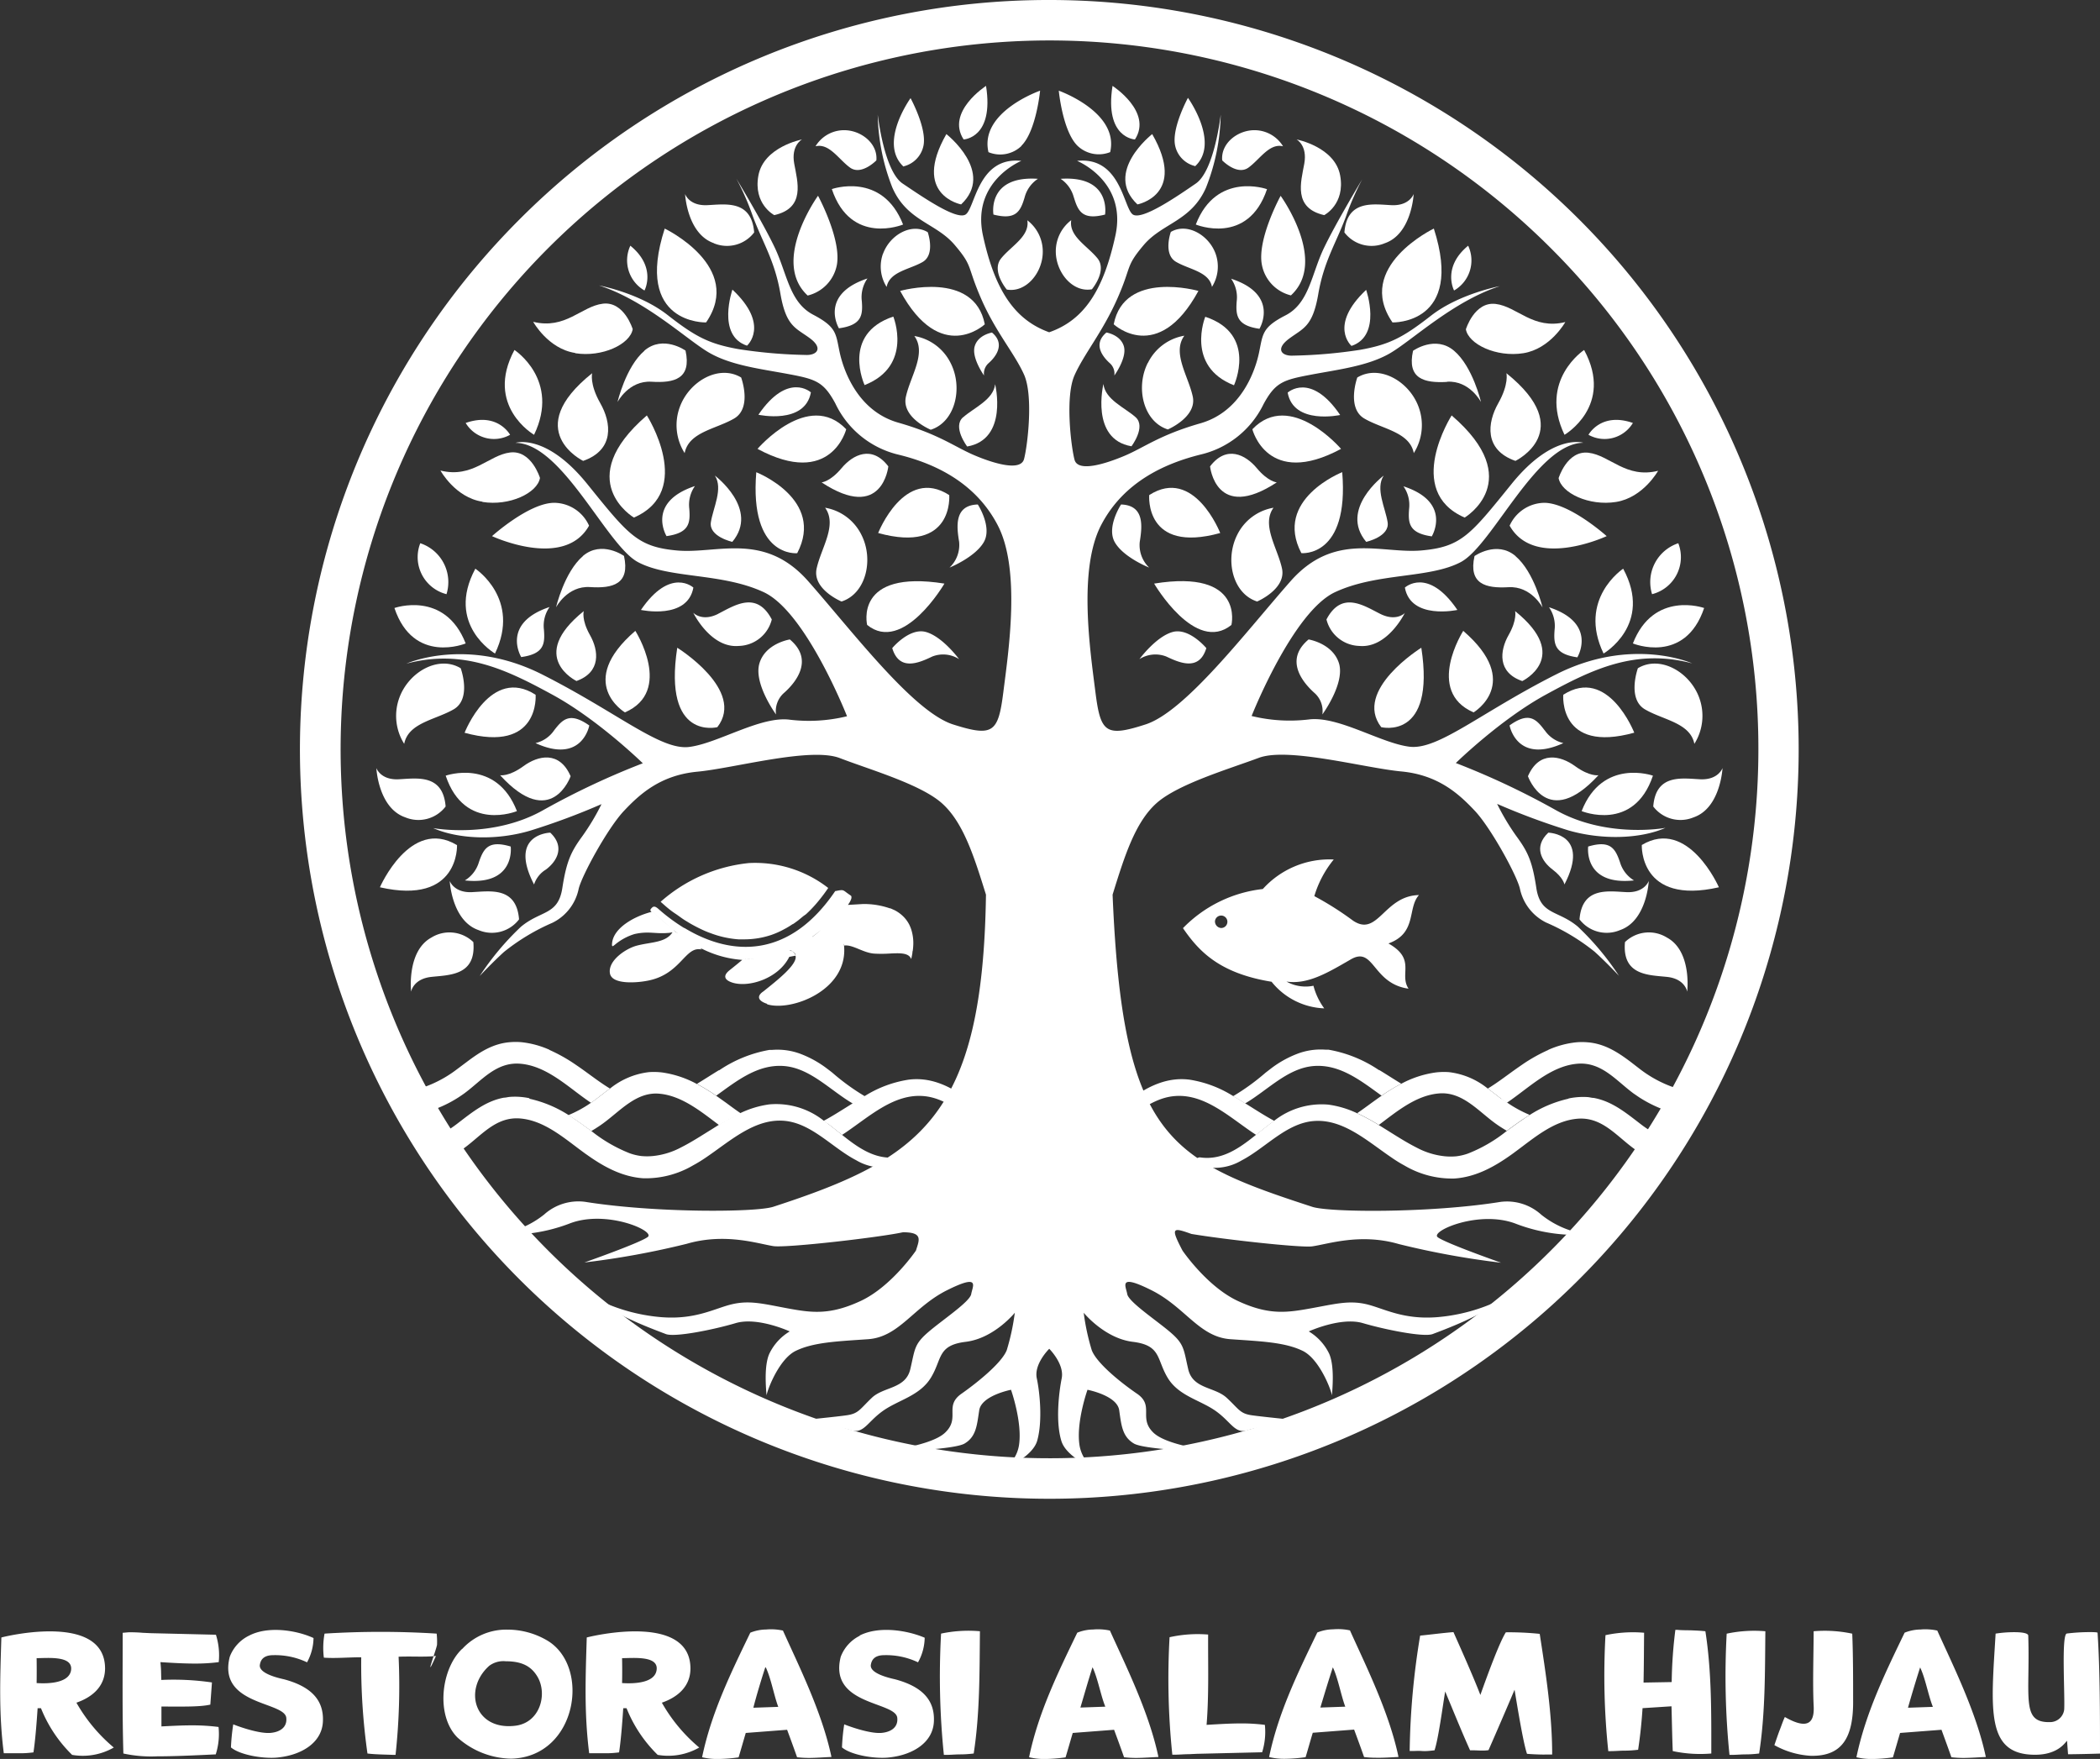 <?xml version="1.0" encoding="UTF-8"?> <svg xmlns="http://www.w3.org/2000/svg" viewBox="0 0 337.18 282.41"><rect x="0" y="0" width="337.18" height="282.41" fill="#333333" stroke="none"/><defs><style>.cls-1,.cls-2{fill:#fff;}.cls-2{fill-rule:evenodd;}</style></defs><g id="Layer_2" data-name="Layer 2"><g id="Layer_1-2" data-name="Layer 1"><path class="cls-1" d="M88.21,168.57a26.28,26.28,0,0,1,4.07,2.27l.73.5c1.62,1.13,3.22,2.4,4.93,3.44-.74.54-1.47,1.11-2.21,1.68-.27.21-.55.41-.84.61l-.67-.47c-.21-.14-.4-.29-.6-.43-3-2.19-6.19-5.06-10.08-5.38s-6.19,2.71-9,4.77c-.29.21-.59.41-.89.61a19.64,19.64,0,0,1-4.58,2.18c-.69-1.19-1.36-2.35-2-3.49a17.59,17.59,0,0,0,2.11-.74,19.27,19.27,0,0,0,4.23-2.47L75,170.46c2.06-1.55,4.17-2.92,6.91-3.13a10.58,10.58,0,0,1,1.78,0,14.79,14.79,0,0,1,4.53,1.22"></path><path class="cls-1" d="M136.89,177.16c-3.6-2.11-6.81-5.67-11-6s-7.55,2.35-10.89,4.76l-.42-.28a28.54,28.54,0,0,0-2.69-1.61c1.17-.71,2.34-1.47,3.52-2.19l.07,0a20.82,20.82,0,0,1,8.07-3.27l.44,0a10.49,10.49,0,0,1,4.68.69,16.85,16.85,0,0,1,4.18,2.36c.28.21.56.42.83.64a35.58,35.58,0,0,0,5.21,3.77c-.67.39-1.33.79-2,1.21"></path><path class="cls-1" d="M95.73,176.46c.74-.57,1.47-1.14,2.21-1.68a12.18,12.18,0,0,1,6.25-2.64,11.45,11.45,0,0,1,2.11.05,16.54,16.54,0,0,1,5.58,1.85,28.54,28.54,0,0,1,2.69,1.61l.42.28,1.59,1.13c.78.58,1.57,1.16,2.38,1.71a35.61,35.61,0,0,0-3.48,1.89c-2.86-2.14-6-4.75-9.65-5.06s-6.19,2.72-9,4.77c-.29.21-.59.42-.89.61s-.67.43-1,.62c-.89-.65-1.77-1.3-2.67-1.9-.34-.22-.68-.45-1-.66a19.17,19.17,0,0,0,3.65-2c.29-.2.57-.4.84-.61"></path><path class="cls-1" d="M132.84,180.41c-.2-.15-.4-.3-.61-.44,1.4-.75,2.77-1.63,4.15-2.49l.51-.32c.66-.42,1.32-.82,2-1.21a18.55,18.55,0,0,1,7-2.6c3.51-.45,6.57,1,9.3,3,3.3,2.47,6.66,6.09,11.23,5.48a.65.65,0,0,1,.35,1.25,8.42,8.42,0,0,1-6.91-.77c-3.86-2-7.19-6-11.63-6.33-4.69-.37-8.6,3.24-12.41,5.83l-.62.41c-.78-.62-1.54-1.25-2.3-1.81"></path><path class="cls-1" d="M85,176.41A19.42,19.42,0,0,1,91.24,179c.36.21.7.44,1,.66.9.6,1.78,1.25,2.67,1.9a23.91,23.91,0,0,0,6.23,3.62,8.73,8.73,0,0,0,1.82.43,9.76,9.76,0,0,0,1.87,0,12.16,12.16,0,0,0,4.49-1.37c1.7-.85,3.33-1.92,5-2.95l1.13-.71a35.61,35.61,0,0,1,3.48-1.89,15.66,15.66,0,0,1,4.58-1.37,12.27,12.27,0,0,1,8.69,2.57c.21.14.41.29.61.44.76.56,1.52,1.19,2.3,1.81,2.61,2.09,5.41,4.14,8.93,3.66a.65.65,0,0,1,.35,1.25,8.42,8.42,0,0,1-6.91-.76c-3.86-2-7.19-6-11.63-6.34-4.69-.36-8.6,3.24-12.41,5.83a22.91,22.91,0,0,1-2.16,1.33,15,15,0,0,1-8,2.07c-3.41-.23-6.38-1.87-9.08-3.8-.21-.14-.4-.28-.6-.43-3-2.19-6.19-5.05-10.08-5.37s-6.19,2.71-9,4.76c-.29.22-.59.42-.89.61l-.43.28-2-3.33a20.06,20.06,0,0,0,2.2-1.47c2.34-1.79,4.57-3.65,7.51-4.19.31,0,.62-.1,1-.13a11.13,11.13,0,0,1,3.1.22"></path><path class="cls-1" d="M248.62,168.57a26.39,26.39,0,0,0-4.08,2.27l-.72.5c-1.63,1.13-3.23,2.4-4.94,3.44.75.54,1.47,1.11,2.21,1.68l.84.61.68-.47.59-.43c3-2.19,6.2-5.06,10.08-5.38s6.2,2.71,9,4.77l.89.61A20.38,20.38,0,0,0,270,179l2.13-3.61a17.74,17.74,0,0,1-4.55-1.25,19.34,19.34,0,0,1-4.24-2.47l-1.54-1.19c-2.06-1.55-4.18-2.92-6.91-3.13a10.57,10.57,0,0,0-1.78,0,14.72,14.72,0,0,0-4.53,1.22"></path><path class="cls-1" d="M199.93,177.16c3.6-2.11,6.81-5.67,11-6s7.56,2.35,10.9,4.76l.41-.28A27.49,27.49,0,0,1,225,174c-1.18-.71-2.34-1.47-3.53-2.19l-.07,0a20.82,20.82,0,0,0-8.07-3.27l-.44,0a10.51,10.51,0,0,0-4.68.69,16.85,16.85,0,0,0-4.18,2.36l-.83.64a35.58,35.58,0,0,1-5.21,3.77c.67.39,1.34.79,2,1.21"></path><path class="cls-1" d="M241.09,176.46c-.74-.57-1.46-1.14-2.21-1.68a12.11,12.11,0,0,0-6.25-2.64,11.32,11.32,0,0,0-2.1.05A16.47,16.47,0,0,0,225,174a27.49,27.49,0,0,0-2.7,1.61l-.41.28c-.54.37-1.06.75-1.59,1.13-.79.58-1.58,1.16-2.39,1.71a33.45,33.45,0,0,1,3.48,1.89c2.86-2.14,5.95-4.75,9.65-5.06s6.2,2.72,9,4.77c.29.21.59.42.89.61s.68.43,1,.62c.89-.65,1.77-1.3,2.67-1.9.34-.22.69-.45,1-.66a19.47,19.47,0,0,1-3.65-2l-.84-.61"></path><path class="cls-1" d="M204,180.41c.2-.15.4-.3.61-.44-1.4-.75-2.77-1.63-4.14-2.49l-.52-.32c-.65-.42-1.32-.82-2-1.21a18.55,18.55,0,0,0-6.95-2.6c-3.5-.45-6.57,1-9.3,3-3.3,2.47-6.66,6.09-11.22,5.48a.65.65,0,0,0-.35,1.25,8.4,8.4,0,0,0,6.9-.77c3.86-2,7.19-6,11.63-6.33,4.7-.37,8.6,3.24,12.41,5.83l.62.41c.78-.62,1.54-1.25,2.3-1.81"></path><path class="cls-1" d="M251.82,176.41a19.42,19.42,0,0,0-6.24,2.63c-.35.21-.7.44-1,.66-.9.6-1.78,1.25-2.67,1.9a23.75,23.75,0,0,1-6.23,3.62,8.73,8.73,0,0,1-1.82.43,9.76,9.76,0,0,1-1.87,0,12.22,12.22,0,0,1-4.49-1.37c-1.69-.85-3.33-1.91-5-2.95l-1.14-.71a33.45,33.45,0,0,0-3.48-1.89,15.66,15.66,0,0,0-4.58-1.37,12.3,12.3,0,0,0-8.69,2.57c-.21.14-.41.29-.61.44-.76.56-1.52,1.19-2.3,1.81-2.61,2.09-5.41,4.14-8.92,3.66a.65.65,0,0,0-.35,1.25,8.4,8.4,0,0,0,6.9-.76c3.86-2,7.19-6,11.63-6.34,4.7-.36,8.6,3.24,12.42,5.83a21.58,21.58,0,0,0,2.15,1.33,15,15,0,0,0,8,2.07c3.41-.23,6.38-1.87,9.09-3.8.2-.14.4-.28.59-.43,3-2.19,6.2-5.05,10.08-5.37s6.2,2.71,9,4.76c.3.22.59.42.89.61a18.07,18.07,0,0,0,2.51,1.38l2-3.4a19.33,19.33,0,0,1-4.28-2.5c-2.33-1.79-4.57-3.65-7.51-4.19-.31,0-.62-.1-.94-.13a11.17,11.17,0,0,0-3.11.22"></path><path class="cls-1" d="M249,39.84a113.82,113.82,0,1,0,33.33,80.47A113.45,113.45,0,0,0,249,39.84M168.47,0A120.32,120.32,0,1,1,83.4,35.24,119.95,119.95,0,0,1,168.47,0Z"></path><path class="cls-1" d="M160.47,234.11c-.59.26-1,.39-1,.39a5,5,0,0,0,1-.39"></path><path class="cls-1" d="M123.09,222.15s0,0,0-.19a.43.43,0,0,0,0,.19"></path><path class="cls-1" d="M176.48,234.11a4.78,4.78,0,0,0,1,.39s-.39-.13-1-.39"></path><path class="cls-1" d="M213.86,222.15a.43.43,0,0,0,0-.19c0,.17,0,.24,0,.19"></path><path class="cls-1" d="M178.65,143.61c1.9-6.13,3.62-11.62,7.07-14.68s11.68-5.49,16.39-7.25,16.94,1.62,22.87,2.18,9.24,3.58,11.82,6.32,6.75,10.36,7.24,12.5a7.87,7.87,0,0,0,4.21,5.44,33.57,33.57,0,0,1,7.79,4.69c1.95,1.77,3.9,3.86,3.9,3.86a44.27,44.27,0,0,0-6.61-7.9c-3.22-2.69-6-1.81-6.66-6.23s-1.45-5.9-3.22-8.32a37.25,37.25,0,0,1-3.07-5.15,110.27,110.27,0,0,0,11.36,4.23c5.35,1.57,11.55,1.43,15.67-.38,0,0-9.42,1.77-17.66-2.88a124.75,124.75,0,0,0-16-7.53s7.15-7,14.49-11,14.31-7.43,23.46-5c0,0-9.69-4.37-21.83,1.76s-18.93,12.18-23.55,11.62-11.5-5-16.21-4.37a25.8,25.8,0,0,1-9.15-.56s6.61-16.73,13.41-19.89,15.12-2.14,20.19-4.83,12.14-19.05,19.66-19.15c0,0-4.89-1.58-11.51,6.6s-8.06,10.13-14.49,10.69-13.94-3.07-21,4.93-16.84,20.91-23.28,23-7.24,1.3-8.06-5.21-2.8-19.61.91-26.77,10.6-10,15.94-11.34a15.05,15.05,0,0,0,10.14-8.09c1.91-3.53,3.17-3.9,7.61-4.74s9.15-1.39,12.68-3.43,10.15-8.37,17.66-10.79c0,0-6.52,1.21-11.05,4.74s-6.7,4.65-11.41,5.49a79.39,79.39,0,0,1-10.78.93c-1.72.09-2.89-1-.63-2.7s3.8-1.86,4.71-7.16,2.81-8.08,4.44-12.45a42.69,42.69,0,0,1,2.62-6s-4.16,6.88-6.16,11.06-2.35,8.83-6.15,10.78-3.63,3-4.26,6-2.9,9.48-9.42,11.34-9.06,3.9-12.14,5.2-7.51,2.7-8.06.65-1.54-10.13,0-13.57S177,53.36,179.38,48s1.26-5.11,4.25-8.65,7.61-3.81,10-9.2A33.56,33.56,0,0,0,196,18.41s-1,9-4,11.06-8.52,5.86-10.06,5-1.9-9.39-9-8.64c0,0,8.06,3.25,6.15,12s-5,13.56-10.63,15.52c-5.57-2-8.73-6.79-10.63-15.52s6.16-12,6.16-12c-7.06-.75-7.43,7.8-9,8.64s-7.07-3-10.06-5-4-11.06-4-11.06a33.56,33.56,0,0,0,2.35,11.71c2.36,5.39,7,5.67,10,9.2s1.91,3.26,4.26,8.65,5.34,8.74,6.88,12.17.55,11.53,0,13.57-5,.66-8.06-.65-5.61-3.34-12.13-5.2-8.79-8.37-9.42-11.34-.45-4-4.26-6-4.17-6.6-6.16-10.78-6.16-11.06-6.16-11.06a41.66,41.66,0,0,1,2.63,6c1.63,4.37,3.53,7.16,4.44,12.45s2.44,5.49,4.71,7.16,1.08,2.79-.64,2.7a79.27,79.27,0,0,1-10.77-.93c-4.71-.84-6.89-1.95-11.42-5.49s-11-4.74-11-4.74c7.52,2.42,14.13,8.74,17.67,10.79s8.24,2.6,12.68,3.43,5.7,1.21,7.6,4.74A15.07,15.07,0,0,0,144.26,73c5.34,1.3,12.22,4.18,15.94,11.34s1.72,20.26.9,26.77-1.63,7.25-8.06,5.21-16.21-15-23.27-23-14.59-4.37-21-4.93-7.88-2.51-14.49-10.69-11.5-6.6-11.5-6.6c7.52.1,14.58,16.45,19.65,19.15s13.41,1.67,20.2,4.83S136,115,136,115a25.8,25.8,0,0,1-9.15.56c-4.71-.65-11.6,3.81-16.21,4.37s-11.42-5.48-23.55-11.62-21.83-1.76-21.83-1.76c9.15-2.42,16.12,1,23.46,5s14.49,11,14.49,11a124.75,124.75,0,0,0-16,7.53c-8.24,4.65-17.66,2.88-17.66,2.88,4.12,1.81,10.32,2,15.67.38a110.27,110.27,0,0,0,11.36-4.23,36.73,36.73,0,0,1-3.08,5.15c-1.76,2.42-2.53,3.91-3.21,8.32s-3.44,3.54-6.66,6.23a44.27,44.27,0,0,0-6.61,7.9s1.95-2.09,3.89-3.86a33.78,33.78,0,0,1,7.79-4.69,7.82,7.82,0,0,0,4.21-5.44c.5-2.14,4.67-9.76,7.25-12.5s5.89-5.76,11.82-6.32,18.16-4,22.87-2.18,12.95,4.18,16.39,7.25,5.16,8.55,7.07,14.68c-.52,35.65-10.48,42.4-34.16,50.11-2.8.91-19,1-30.23-.8A8.23,8.23,0,0,0,87.37,195a15,15,0,0,1-7.57,3.17,27.17,27.17,0,0,0,11.59-1.7c5.89-2.33,13.9,1.17,12.61,2.14s-10.17,4.09-10.17,4.09a132.75,132.75,0,0,0,16.44-3c6.2-1.8,11.45,0,13.94.38,2.21.29,16.89-1.39,20.77-2.23,3.23,0,2.64,1.2,2.08,2.95,0,0-3.93,5.79-8.89,8.09s-7.88,1.88-11.69,1.18-6-1.32-8.83-.69-5.91,2.58-11.61,2.09a28.53,28.53,0,0,1-10-2.77c2.67,2.52,9.43,4.93,10.86,5.49s7.68-.7,11.21-1.75,8.69,1.33,8.69,1.33a8.43,8.43,0,0,0-3.26,3.55c-.92,2-.53,5.8-.46,6.72.18-1.05,2.05-5.85,4.67-7.14,2.86-1.39,6.59-1.53,11.62-1.88s7.27-5.16,12.7-7.87,4.08-.63,3.87.62-4.68,4.19-6.93,6.14-2.1,2.72-2.85,5.92-4.28,2.79-6.18,4.6-2.11,2.51-3.94,2.79-9.77,1.05-9.77,1.05,8,.56,10.18,1.32,2.72-1.18,5.23-3,6-2.43,7.81-5.43,1-5.16,5.57-5.72,7.88-4.67,7.88-4.67a36.64,36.64,0,0,1-1.29,6c-.75,1.95-4.42,5-7.27,7s-.13,3.9-2.65,6.27-11.48,3.16-11.48,3.16,12.7-.3,14.61-1.42,2-3,2.37-5.36,5.1-3.28,5.1-3.28,1.83,5.16,1.29,8.85a5.57,5.57,0,0,1-3.17,4.23c1.78-.76,5.43-2.57,6.09-4.92.88-3.14.41-7.74-.07-10s1.9-4.65,2-4.74c.09.09,2.45,2.48,2,4.74s-1,6.9-.07,10c.66,2.35,4.3,4.16,6.09,4.92a5.57,5.57,0,0,1-3.17-4.23c-.55-3.69,1.29-8.85,1.29-8.85s4.75.91,5.09,3.28.48,4.25,2.38,5.36,14.61,1.42,14.61,1.42-9-.79-11.48-3.16.2-4.32-2.65-6.27-6.53-5-7.27-7a36.64,36.64,0,0,1-1.29-6s3.33,4.11,7.88,4.67,3.8,2.72,5.57,5.72,5.3,3.62,7.81,5.43,3.06,3.77,5.23,3,10.18-1.32,10.18-1.32-7.94-.77-9.77-1.05-2-1-3.94-2.79-5.44-1.39-6.18-4.6-.62-4-2.86-5.92-6.72-4.88-6.93-6.14-1.56-3.34,3.88-.62,7.67,7.52,12.7,7.87,8.76.49,11.61,1.88c2.62,1.29,4.5,6.09,4.68,7.14.06-.92.45-4.72-.46-6.72a8.43,8.43,0,0,0-3.26-3.55s5.16-2.37,8.69-1.33,9.78,2.3,11.21,1.75,8.19-3,10.86-5.49a28.53,28.53,0,0,1-10,2.77c-5.71.49-8.83-1.47-11.61-2.09s-5,0-8.84.69-6.72,1.12-11.68-1.18-8.9-8.09-8.9-8.09c-2-3.81-1.56-3.74,1.43-2.68,5.21.88,17.35,2.22,19.34,2,2.49-.33,7.74-2.18,13.94-.38a132.75,132.75,0,0,0,16.44,3s-8.88-3.12-10.17-4.09,6.72-4.47,12.61-2.14a27.17,27.17,0,0,0,11.59,1.7,15,15,0,0,1-7.57-3.17,8.21,8.21,0,0,0-6.53-2.07c-11.25,1.81-27.44,1.71-30.24.8-23.21-7.56-30.44-11.23-32.07-50.11"></path><path class="cls-1" d="M151.64,93.7c-14.58-2.32-12.41,6.64-12.41,6.64,5.8,4.7,12.41-6.64,12.41-6.64"></path><path class="cls-1" d="M108.74,104c-2.31,15,6.44,12.75,6.44,12.75,4.59-5.93-6.44-12.75-6.44-12.75"></path><path class="cls-1" d="M143.26,104.06c1.13,3.77,4.3,2.37,6.43,1.35a4.75,4.75,0,0,1,4.3.42s-2.62-3.58-5.29-4.35-5.44,2.58-5.44,2.58"></path><path class="cls-1" d="M152.44,91.14s4.06-1.63,5.5-4.06S157,81,157,81c-3.84.11-3.39,3.61-3,6a5,5,0,0,1-1.55,4.14"></path><path class="cls-1" d="M125.92,111.22c1.72-1.53,4.89-5.21.9-8.55,0,0-3.94.61-4.89,3.86s2.67,8.18,2.67,8.18a3.89,3.89,0,0,1,1.32-3.49"></path><path class="cls-1" d="M159.3,53.39s-2.26.35-2.8,2.21S158,60.29,158,60.29a2.24,2.24,0,0,1,.75-2c1-.88,2.8-3,.52-4.9"></path><path class="cls-1" d="M135.11,96.58c3.94-1.25,5.21-6.74,3.21-10.69a8,8,0,0,0-5.84-4.37c2,2.79-.63,6.42-1.36,9.76s4,5.3,4,5.3"></path><path class="cls-1" d="M149.44,69c3.94-1.25,5.21-6.73,3.21-10.68a8,8,0,0,0-5.84-4.37c2,2.78-.63,6.41-1.36,9.76s4,5.29,4,5.29"></path><path class="cls-1" d="M167.43,40.37a6.31,6.31,0,0,0-2.48-5c.41,2.59-2.59,4.11-4.21,6.12s.91,5,.91,5c3.09.55,5.8-2.72,5.78-6.1"></path><path class="cls-1" d="M64.11,112.06a8.42,8.42,0,0,0,.79,7.37c.66-3.39,5-3.84,7.94-5.54s1.13-6.6,1.13-6.6c-3.56-2.14-8.36.6-9.86,4.77"></path><path class="cls-1" d="M136.47,26.9c1.83,1.34,4.24-1.15,4.24-1.15.27-2.83-2.71-5.07-5.61-4.83a5.37,5.37,0,0,0-4.16,2.57c2.2-.54,3.7,2.08,5.53,3.41"></path><path class="cls-1" d="M141.78,40.71a6.12,6.12,0,0,0,.58,5.36c.48-2.47,3.67-2.79,5.77-4s.83-4.79.83-4.79c-2.59-1.56-6.09.43-7.18,3.47"></path><path class="cls-1" d="M119,60.61c-3.56-2.14-8.36.6-9.86,4.77a8.38,8.38,0,0,0,.79,7.37c.66-3.39,5-3.84,7.94-5.55S119,60.61,119,60.61"></path><path class="cls-1" d="M128,88.82c4.53-8.65-6.57-13-6.57-13-1.13,13.8,6.57,13,6.57,13"></path><path class="cls-1" d="M117.58,87c4.4-5.25-2.8-10.64-2.8-10.64,1.36,2.09-.28,5.16-.64,7.48S117.58,87,117.58,87"></path><path class="cls-1" d="M154.62,67c-1.73,1.54.67,4.69.67,4.69,6.65-1.15,4.49-10,4.49-10-.27,2.5-3.43,3.78-5.16,5.33"></path><path class="cls-1" d="M107,86.08c3.72-.51,3.85-2.14,3.67-4.44a5.22,5.22,0,0,1,.91-3.6c-7.84,2.6-4.58,8-4.58,8"></path><path class="cls-1" d="M138.37,48.31a5.22,5.22,0,0,1,.91-3.6c-7.84,2.6-4.58,8-4.58,8,3.72-.51,3.85-2.14,3.67-4.44"></path><path class="cls-1" d="M164.51,31.71a5.12,5.12,0,0,1,2.14-3c-8.22-.55-7.14,5.74-7.14,5.74,3.63.93,4.34-.53,5-2.74"></path><path class="cls-1" d="M83.67,105.5c3.71-.51,3.85-2.13,3.66-4.44a5.22,5.22,0,0,1,.91-3.6c-7.83,2.61-4.57,8-4.57,8"></path><path class="cls-1" d="M94.6,116.47c-3.09-2.17-4.25-1-5.62.78a5,5,0,0,1-3,2.06c7.52,3.44,8.64-2.84,8.64-2.84"></path><path class="cls-1" d="M82,135.92c-3.6-1.08-4.36.34-5.11,2.52a5.14,5.14,0,0,1-2.25,2.92c8.19.88,7.36-5.44,7.36-5.44"></path><path class="cls-1" d="M101.78,83.1c9.83-4.27,2.08-16.4,2.08-16.4-12.13,10.45-2.08,16.4-2.08,16.4"></path><path class="cls-1" d="M154.32,32.82c5.49-5.17-2.37-11.29-2.37-11.29-5.6,9.79,2.37,11.29,2.37,11.29"></path><path class="cls-1" d="M113.37,51.77c6.16-8.94-6.64-15.07-6.64-15.07-5,15.44,6.64,15.07,6.64,15.07"></path><path class="cls-1" d="M93.63,74c5.07-1.77,4.53-6.14,2.76-9.25s-1.31-4.83-1.31-4.83C83.58,69.11,93.63,74,93.63,74"></path><path class="cls-1" d="M80.3,124.47c8.22,9,11.32.16,11.32.16-1.78-4.12-5.22-3.34-7.57-1.62s-3.75,1.46-3.75,1.46"></path><path class="cls-1" d="M87.66,139.61c1.75-1.31,3.11-3.64.69-5.92,0,0-6.82.17-2.6,8.32a4.39,4.39,0,0,1,1.91-2.4"></path><path class="cls-1" d="M100.34,114.38c7.84-3.41,1.67-13.09,1.67-13.09-9.68,8.34-1.67,13.09-1.67,13.09"></path><path class="cls-1" d="M74.55,117.64C86.75,121,86,111.55,86,111.55c-7.21-4.64-11.4,6.09-11.4,6.09"></path><path class="cls-1" d="M141,85.58c12.21,3.37,11.41-6.09,11.41-6.09C145.22,74.85,141,85.58,141,85.58"></path><path class="cls-1" d="M135.87,68.92c-6.09-6.38-14.24,3.15-14.24,3.15,11.84,6.37,14.24-3.15,14.24-3.15"></path><path class="cls-1" d="M144.53,46.71c6.51,12,13.59,5.36,13.59,5.36-1.69-8.75-13.59-5.36-13.59-5.36"></path><path class="cls-1" d="M73.34,135.67C65.88,131.21,61,142.46,61,142.46c12.82,2.92,12.38-6.79,12.38-6.79"></path><path class="cls-1" d="M92.53,109.35c4-1.41,3.61-4.89,2.2-7.38s-1-3.85-1-3.85c-9.17,7.38-1.15,11.23-1.15,11.23"></path><path class="cls-1" d="M135.12,75.17c-1.82,2.18-3.2,2.28-3.2,2.28,9.8,6.46,10.71-2.57,10.71-2.57-2.63-3.46-5.69-1.89-7.51.29"></path><path class="cls-1" d="M85.75,69.81C90,61,82.6,56.19,82.6,56.19c-4.83,9,3.15,13.62,3.15,13.62"></path><path class="cls-1" d="M74.77,103.31c-3.35-8.57-11.44-5.69-11.44-5.69,3.07,9.15,11.44,5.69,11.44,5.69"></path><path class="cls-1" d="M133.56,30.36c3.07,9.16,11.44,5.69,11.44,5.69-3.35-8.56-11.44-5.69-11.44-5.69"></path><path class="cls-1" d="M71.69,95.4a6.57,6.57,0,0,0-4.21-8.18,6.14,6.14,0,0,0,4.21,8.18"></path><path class="cls-1" d="M83,130.23c-3.34-8.57-11.44-5.69-11.44-5.69,3.07,9.15,11.44,5.69,11.44,5.69"></path><path class="cls-1" d="M76.32,91.31c-4.83,9,3.16,13.62,3.16,13.62,4.21-8.78-3.16-13.62-3.16-13.62"></path><path class="cls-1" d="M143.43,50.83c-8.41,2.81-4.61,11-4.61,11,7.84-3.09,4.61-11,4.61-11"></path><path class="cls-1" d="M81.9,69.81s-2-3.7-7.13-1.9a5.3,5.3,0,0,0,7.13,1.9"></path><path class="cls-1" d="M103.48,46.64s2-3.71-2.27-7.19a5.58,5.58,0,0,0,2.27,7.19"></path><path class="cls-1" d="M77.46,80.59c4.35.7,8.83-1.44,9.24-3.85,0,0-1.36-4.51-4.8-4.09s-6,4.19-11.18,2.9c0,0,2.39,4.35,6.74,5"></path><path class="cls-1" d="M92.35,56.71c4.35.69,8.83-1.45,9.24-3.86,0,0-1.36-4.51-4.8-4.09s-6,4.19-11.18,2.91c0,0,2.4,4.34,6.74,5"></path><path class="cls-1" d="M89,80.73c-4.07,0-10,5.35-10,5.35s11.59,5.43,15.58-1.68A6.2,6.2,0,0,0,89,80.73"></path><path class="cls-1" d="M164,23.4c2.38-2.36,3-8.84,3-8.84s-9.79,3.4-8.29,9.87a4.92,4.92,0,0,0,5.3-1"></path><path class="cls-1" d="M131.33,31.45s-7.59,10.51-1.65,16a6.26,6.26,0,0,0,4.68-4.87c.79-4.11-3-11.12-3-11.12"></path><path class="cls-1" d="M145.08,26.71a4.29,4.29,0,0,0,3.2-3.34c.55-2.81-2.08-7.61-2.08-7.61s-5.2,7.2-1.12,11"></path><path class="cls-1" d="M93.6,89.28c-3,2.56-4.32,8.23-4.32,8.23s1.81-3.49,5.46-3.25,6.45-.47,5.45-5c0,0-3.58-2.55-6.59,0"></path><path class="cls-1" d="M103.47,56.32c-3,2.56-4.32,8.23-4.32,8.23s1.81-3.49,5.46-3.26,6.45-.46,5.46-5c0,0-3.59-2.56-6.6,0"></path><path class="cls-1" d="M102.91,97.93s7.47,1.64,8.42-3.59c0,0-3.66-3.38-8.42,3.59"></path><path class="cls-1" d="M117.6,46.5s-2.58,7.38,2.34,9c0,0,3.76-3.28-2.34-9"></path><path class="cls-1" d="M158.32,13.79s-6.47,4.17-3.6,8.6c0,0,4.92-.2,3.6-8.6"></path><path class="cls-1" d="M130.2,63s-3.67-3.38-8.43,3.59c0,0,7.47,1.64,8.43-3.59"></path><path class="cls-1" d="M115.31,98.56c-2.62,1.32-4-.18-4-.18s2.79,5.75,7.34,5.33a5.61,5.61,0,0,0,5.27-4.25c-2.45-4.67-6-2.23-8.63-.9"></path><path class="cls-1" d="M65.07,131.23a5.49,5.49,0,0,0,6.48-1.74c-.42-5.28-4.64-4.51-7.55-4.37s-3.57-1.8-3.57-1.8.3,6.42,4.64,7.91"></path><path class="cls-1" d="M124.32,34.54c5.05-1.14,3.73-5.33,3.2-8.27s1.25-3.88,1.25-3.88-6.15,1.18-7,5.79,2.55,6.36,2.55,6.36"></path><path class="cls-1" d="M114.6,39.05a5.48,5.48,0,0,0,6.49-1.73c-.42-5.28-4.64-4.51-7.55-4.38S110,31.15,110,31.15s.31,6.41,4.64,7.9"></path><path class="cls-1" d="M72.21,141.44s.31,6.42,4.64,7.9a5.48,5.48,0,0,0,6.49-1.73c-.42-5.28-4.64-4.51-7.55-4.37s-3.58-1.8-3.58-1.8"></path><path class="cls-1" d="M76,151.26a5.51,5.51,0,0,0-6.73-.73c-4,2.18-3.26,8.69-3.26,8.69s.33-2.05,3.24-2.37,7.24-.2,6.75-5.59"></path><path class="cls-1" d="M197.72,100.34s2.17-9-12.41-6.64c0,0,6.61,11.34,12.41,6.64"></path><path class="cls-1" d="M228.21,104s-11,6.82-6.44,12.75c0,0,8.75,2.21,6.44-12.75"></path><path class="cls-1" d="M187.26,105.41c2.12,1,5.29,2.42,6.43-1.35,0,0-2.77-3.34-5.44-2.58s-5.3,4.35-5.3,4.35a4.78,4.78,0,0,1,4.31-.42"></path><path class="cls-1" d="M180,81s-2.4,3.63-1,6.07,5.51,4.06,5.51,4.06A5,5,0,0,1,183,87c.38-2.38.84-5.88-3-6"></path><path class="cls-1" d="M215,106.53c-1-3.25-4.89-3.86-4.89-3.86-4,3.34-.82,7,.9,8.55a3.87,3.87,0,0,1,1.31,3.49s3.63-4.93,2.68-8.18"></path><path class="cls-1" d="M180.45,55.6c-.55-1.86-2.8-2.21-2.8-2.21-2.29,1.92-.47,4,.52,4.9a2.24,2.24,0,0,1,.75,2s2.07-2.83,1.53-4.69"></path><path class="cls-1" d="M201.84,96.58s4.71-2,4-5.3-3.35-7-1.36-9.76a8,8,0,0,0-5.84,4.37c-2,4-.72,9.44,3.22,10.69"></path><path class="cls-1" d="M184.29,58.27c-2,3.95-.72,9.43,3.22,10.68,0,0,4.71-2,4-5.29s-3.35-7-1.35-9.76a8,8,0,0,0-5.85,4.37"></path><path class="cls-1" d="M175.3,46.47s2.53-3,.91-5-4.62-3.53-4.21-6.12a6.28,6.28,0,0,0-2.48,5c0,3.38,2.69,6.65,5.78,6.1"></path><path class="cls-1" d="M272.05,119.43a8.42,8.42,0,0,0,.79-7.37c-1.5-4.17-6.3-6.91-9.86-4.77,0,0-1.77,4.89,1.13,6.6s7.27,2.15,7.94,5.54"></path><path class="cls-1" d="M200.47,26.9c1.83-1.33,3.34-3.95,5.54-3.41a5.39,5.39,0,0,0-4.16-2.57c-2.9-.24-5.88,2-5.61,4.83,0,0,2.4,2.49,4.23,1.15"></path><path class="cls-1" d="M194.59,46.07a6.12,6.12,0,0,0,.58-5.36c-1.1-3-4.59-5-7.18-3.47,0,0-1.28,3.55.82,4.79s5.3,1.57,5.78,4"></path><path class="cls-1" d="M227,72.75a8.42,8.42,0,0,0,.79-7.37c-1.5-4.17-6.3-6.91-9.86-4.77,0,0-1.77,4.89,1.13,6.59s7.28,2.16,7.94,5.55"></path><path class="cls-1" d="M215.51,75.81s-11.09,4.36-6.56,13c0,0,7.7.79,6.56-13"></path><path class="cls-1" d="M219.36,87s3.81-.84,3.44-3.16-2-5.39-.63-7.48c0,0-7.2,5.39-2.81,10.64"></path><path class="cls-1" d="M181.66,71.67s2.4-3.15.67-4.69-4.9-2.83-5.16-5.33c0,0-2.16,8.87,4.49,10"></path><path class="cls-1" d="M229.91,86.08s3.27-5.44-4.57-8a5.22,5.22,0,0,1,.91,3.6c-.18,2.3-.05,3.93,3.66,4.44"></path><path class="cls-1" d="M202.24,52.75s3.26-5.44-4.57-8a5.18,5.18,0,0,1,.9,3.6c-.18,2.3,0,3.93,3.67,4.44"></path><path class="cls-1" d="M172.43,31.71c.67,2.21,1.38,3.67,5,2.74,0,0,1.07-6.29-7.14-5.74a5.13,5.13,0,0,1,2.13,3"></path><path class="cls-1" d="M253.28,105.5s3.26-5.43-4.57-8a5.24,5.24,0,0,1,.9,3.6c-.18,2.31,0,3.93,3.67,4.44"></path><path class="cls-1" d="M248,117.25c-1.37-1.83-2.53-3-5.62-.78,0,0,1.12,6.28,8.64,2.84a5,5,0,0,1-3-2.06"></path><path class="cls-1" d="M260.11,138.44c-.75-2.18-1.52-3.6-5.11-2.52,0,0-.83,6.32,7.36,5.44a5.09,5.09,0,0,1-2.25-2.92"></path><path class="cls-1" d="M235.17,83.1s10.05-5.95-2.09-16.4c0,0-7.74,12.13,2.09,16.4"></path><path class="cls-1" d="M182.63,32.82s8-1.5,2.37-11.29c0,0-7.86,6.12-2.37,11.29"></path><path class="cls-1" d="M223.58,51.77s11.6.37,6.64-15.07c0,0-12.8,6.13-6.64,15.07"></path><path class="cls-1" d="M243.32,74s10.05-4.84-1.45-14.08c0,0,.45,1.72-1.31,4.83s-2.31,7.48,2.76,9.25"></path><path class="cls-1" d="M256.65,124.47s-1.4.25-3.75-1.46-5.79-2.5-7.57,1.62c0,0,3.09,8.8,11.32-.16"></path><path class="cls-1" d="M248.6,133.69c-2.43,2.28-1.06,4.61.68,5.92s1.91,2.4,1.91,2.4c4.22-8.15-2.59-8.32-2.59-8.32"></path><path class="cls-1" d="M236.6,114.38s8-4.75-1.66-13.09c0,0-6.17,9.68,1.66,13.09"></path><path class="cls-1" d="M262.4,117.64s-4.19-10.73-11.4-6.09c0,0-.8,9.46,11.4,6.09"></path><path class="cls-1" d="M184.52,79.49s-.8,9.46,11.4,6.09c0,0-4.19-10.73-11.4-6.09"></path><path class="cls-1" d="M215.32,72.07s-8.15-9.53-14.24-3.15c0,0,2.4,9.52,14.24,3.15"></path><path class="cls-1" d="M178.82,52.07s7.09,6.62,13.6-5.36c0,0-11.91-3.39-13.6,5.36"></path><path class="cls-1" d="M263.61,135.67s-.45,9.71,12.38,6.79c0,0-4.92-11.25-12.38-6.79"></path><path class="cls-1" d="M244.42,109.35s8-3.85-1.15-11.23c0,0,.36,1.37-1.05,3.85s-1.84,6,2.2,7.38"></path><path class="cls-1" d="M205,77.45s-1.38-.1-3.2-2.28-4.88-3.75-7.51-.29c0,0,.91,9,10.71,2.57"></path><path class="cls-1" d="M251.2,69.81s8-4.65,3.15-13.62c0,0-7.36,4.84-3.15,13.62"></path><path class="cls-1" d="M262.18,103.31s8.36,3.46,11.44-5.69c0,0-8.1-2.88-11.44,5.69"></path><path class="cls-1" d="M203.39,30.36S195.3,27.49,192,36.05c0,0,8.37,3.47,11.44-5.69"></path><path class="cls-1" d="M265.26,95.4a6.14,6.14,0,0,0,4.21-8.18,6.57,6.57,0,0,0-4.21,8.18"></path><path class="cls-1" d="M265.4,124.54s-8.1-2.88-11.45,5.69c0,0,8.37,3.46,11.45-5.69"></path><path class="cls-1" d="M260.62,91.31s-7.36,4.84-3.15,13.62c0,0,8-4.65,3.15-13.62"></path><path class="cls-1" d="M198.13,61.86s3.8-8.22-4.61-11c0,0-3.23,7.94,4.61,11"></path><path class="cls-1" d="M255.05,69.81a5.3,5.3,0,0,0,7.13-1.9c-5.15-1.8-7.13,1.9-7.13,1.9"></path><path class="cls-1" d="M235.73,39.45c-4.24,3.48-2.26,7.19-2.26,7.19a5.57,5.57,0,0,0,2.26-7.19"></path><path class="cls-1" d="M250.25,76.74c.41,2.41,4.89,4.55,9.24,3.85s6.74-5,6.74-5c-5.17,1.29-7.74-2.49-11.18-2.9s-4.8,4.09-4.8,4.09"></path><path class="cls-1" d="M235.36,52.85c.4,2.41,4.89,4.55,9.23,3.86s6.74-5,6.74-5c-5.16,1.28-7.73-2.49-11.17-2.91s-4.8,4.09-4.8,4.09"></path><path class="cls-1" d="M248,80.73a6.2,6.2,0,0,0-5.61,3.67c4,7.11,15.58,1.68,15.58,1.68s-5.89-5.3-10-5.35"></path><path class="cls-1" d="M178.25,24.43C179.74,18,170,14.56,170,14.56s.61,6.48,3,8.84a4.94,4.94,0,0,0,5.31,1"></path><path class="cls-1" d="M207.26,47.44c6-5.48-1.64-16-1.64-16s-3.83,7-3,11.12a6.25,6.25,0,0,0,4.67,4.87"></path><path class="cls-1" d="M191.87,26.71c4.08-3.75-1.13-11-1.13-11s-2.62,4.8-2.07,7.61a4.28,4.28,0,0,0,3.2,3.34"></path><path class="cls-1" d="M243.34,89.28c-3-2.55-6.59,0-6.59,0-1,4.51,1.81,5.21,5.46,5s5.46,3.25,5.46,3.25-1.32-5.67-4.33-8.23"></path><path class="cls-1" d="M232.34,61.29c3.64-.23,5.45,3.26,5.45,3.26s-1.31-5.67-4.32-8.23-6.59,0-6.59,0c-1,4.51,1.81,5.21,5.46,5"></path><path class="cls-1" d="M234,97.93c-4.76-7-8.43-3.59-8.43-3.59.95,5.23,8.43,3.59,8.43,3.59"></path><path class="cls-1" d="M217,55.54c4.93-1.66,2.35-9,2.35-9-6.1,5.76-2.35,9-2.35,9"></path><path class="cls-1" d="M182.23,22.39c2.87-4.43-3.6-8.6-3.6-8.6-1.33,8.4,3.6,8.6,3.6,8.6"></path><path class="cls-1" d="M215.18,66.63c-4.76-7-8.43-3.59-8.43-3.59.95,5.23,8.43,3.59,8.43,3.59"></path><path class="cls-1" d="M225.61,98.38s-1.36,1.5-4,.18-6.18-3.77-8.63.9a5.61,5.61,0,0,0,5.27,4.25c4.55.42,7.33-5.33,7.33-5.33"></path><path class="cls-1" d="M273,125.12c-2.92-.14-7.14-.91-7.55,4.37a5.49,5.49,0,0,0,6.48,1.74c4.33-1.49,4.64-7.91,4.64-7.91s-.66,1.93-3.57,1.8"></path><path class="cls-1" d="M209.42,26.27c-.53,2.94-1.84,7.13,3.2,8.27,0,0,3.4-1.75,2.56-6.36s-7-5.79-7-5.79,1.77.93,1.24,3.88"></path><path class="cls-1" d="M215.86,37.32a5.48,5.48,0,0,0,6.49,1.73c4.33-1.49,4.63-7.9,4.63-7.9s-.65,1.93-3.57,1.79-7.13-.9-7.55,4.38"></path><path class="cls-1" d="M253.61,147.61a5.48,5.48,0,0,0,6.49,1.73c4.33-1.48,4.63-7.9,4.63-7.9s-.66,1.93-3.57,1.8-7.13-.91-7.55,4.37"></path><path class="cls-1" d="M267.64,150.53a5.51,5.51,0,0,0-6.73.73c-.49,5.39,3.83,5.28,6.75,5.59s3.24,2.37,3.24,2.37.79-6.51-3.26-8.69"></path><path class="cls-2" d="M202.76,142.74A14.4,14.4,0,0,1,214.15,138a16.88,16.88,0,0,0-3.12,5.88,50,50,0,0,1,6.22,3.94c4,2.69,4.95-4,10.58-4.11-1.9,2.1-.26,6.1-4.9,7.77,4.52,2.55,1.66,4.9,3.23,7.26-5.89-.81-5.5-7-9.38-4.64-3.65,2.11-6.82,4-10.22,3.5a6.3,6.3,0,0,0,4.33.67,10.68,10.68,0,0,0,1.73,3.63,11.36,11.36,0,0,1-8.45-4.27c-8.38-1.36-11.68-4.89-14.23-8.61a21.15,21.15,0,0,1,12.82-6.28M196.08,149a1,1,0,1,0-1-1.12A1.06,1.06,0,0,0,196.08,149Z"></path><path class="cls-2" d="M112.66,152.12Zm-.07,0Zm-.14-.07.07,0Zm-3-1.78h0l.06,0h0Zm-.21-.14h0l0,0Zm-.75-.56.2.16Zm-.07,0-.21-.16.07,0h0Zm.27.21-.2-.16-.07,0,0,0h0Zm.07.05-.07-.05.05,0Zm.28.2-.07,0,0,0Zm.2.15-.06,0h0Zm.14.09-.07,0h0Zm.07.05-.07-.05h0Zm1.68,1.08-.07,0,.06,0Zm.07,0-.07,0,.06,0Zm.35.2-.07,0,0,0h0Zm.07,0-.07,0,0,0Zm.5.27-.08,0h0Zm.07,0-.07,0h0Zm.07,0-.07,0h0Zm.21.11-.07,0,.07,0ZM108,149.16a37.87,37.87,0,0,1-3.4-3A39.51,39.51,0,0,0,108,149.16Zm.06,0h0l.16.13.07,0-.07,0Zm28.38-4.14-.2,0Zm-.2,0h0Zm.32.06h0l-.13,0Zm10.08,6.37v0Zm-24.94,2.48h0Zm-.08,0-.36,0h0a16.2,16.2,0,0,1-2.09,0h0a14.46,14.46,0,0,0,2.08,0h0Zm.28,0-.18,0Zm.36-.05-.18,0Zm13.25-2.08,0-.28s0-.08,0-.11,0,.07,0,.11A2.4,2.4,0,0,1,135.55,151.74Zm-12.36,9.44c3.82,1.22,13.08-2.21,12.37-9.44h.19c1.33-.07,2.94,1.19,4.66,1.31a19.13,19.13,0,0,0,2.27,0c1.74-.09,3.28-.19,3.66.88a10,10,0,0,0,.2-1c0-.1,0-.21.05-.31a9.71,9.71,0,0,0,.09-1,7.19,7.19,0,0,0-.35-2.51,6.76,6.76,0,0,0-.3-.72,5.12,5.12,0,0,0-1.09-1.43l0,0a5.62,5.62,0,0,0-1.28-.89l0,0-.65-.29-.1,0a12.56,12.56,0,0,0-4.35-.69l-2.21.13h-.16a3.5,3.5,0,0,0,.54-1,1,1,0,0,0,0-.4,1.11,1.11,0,0,0-.22-.18c-1.21-.81-.87-.92-2.27-.64l-.09,0c-7.26,10.73-16.46,10.63-24.2,5.94h-.06a29.11,29.11,0,0,1-3.89-2.85c-.37-.31-.83-.84-1.26-.43s-.27.51-.09.69c-2.68.68-6.07,2.51-6.33,5-.08.75.13.52.51.22a8.9,8.9,0,0,1,3.09-1.66c2.24-.51,3.3,0,5.37-.18.26,0,.5-.06.73-.11-1.08,1.71-3.46,1.55-5.73,2.15-1.76.46-4.66,2.4-4.32,4.44.3,1.84,4.27,1.54,6,1.2,5.46-1,6.06-5.71,8.77-5l-.29-.14.07,0h.22a17.18,17.18,0,0,0,6.47,1.79c-.71.61-1.46,1.2-2.08,1.7-1,.82-.83,1.52.52,1.95,2.58.82,7.36-.62,9.12-4.14l-.09,0,.09,0,1-.19c.39,1.38-3,4-5.15,5.73C121.45,159.92,121.68,160.7,123.19,161.18Zm4.56-7.91a1,1,0,0,0-.64-.62A1,1,0,0,1,127.75,153.27Zm-.64-.62a2.22,2.22,0,0,0-.39-.12A2.22,2.22,0,0,1,127.11,152.65Zm-.39-.13.49-.23Zm3.73-2.14c.22-.15.75-.57,1.42-1.12C131.2,149.81,130.67,150.23,130.45,150.38Zm-1-3.65a20.33,20.33,0,0,0,1.64-1.69l.36-.43,0,0a26.08,26.08,0,0,0,1.57-2.1,19.09,19.09,0,0,0-12.73-4,25.21,25.21,0,0,0-14.18,6.22l.76.67.27.23c.43.36.88.71,1.33,1s1,.73,1.53,1.06l.67.41a25.12,25.12,0,0,0,2.24,1.17h0l.36.16.49.2h0l.36.13a15.83,15.83,0,0,0,4.49,1l.87,0a13.19,13.19,0,0,0,1.78-.11,13,13,0,0,0,2.18-.46l.39-.12a13.17,13.17,0,0,0,2.23-1,3.59,3.59,0,0,0,.38-.21c.28-.16.57-.34.86-.54l.05,0c.28-.18.56-.39.84-.6l.84-.69Z"></path><path class="cls-1" d="M337.18,281.54c0-6.2,0-13.52-.39-19.38,0-.08-.48-.11-1.15-.11a29.85,29.85,0,0,0-3.81.23c-.87.33-.26,9.84-.4,12.22a2.29,2.29,0,0,1-2.32,2c-4.63.09-3.14-3.95-3.45-13.88,0-.42-1.07-.56-2.24-.56a19.56,19.56,0,0,0-3,.23c-.73,12.19-1.63,19.45,6.33,19.45,3.79,0,4.88-2.07,5.14-2.24,0,.06.16,2.16.16,2.16,1,0,3.82-.06,5.16-.11M308.3,267.72c.85,1.76,1.32,4.54,2.05,6.33l-4,.14C306.85,272.4,307.72,269.51,308.3,267.72Zm10.55,14.38c-1.52-7.21-5.3-14.75-7.8-20.3a9,9,0,0,0-2.69-.17,7.07,7.07,0,0,0-2.55.51c-3.14,6.5-6.25,12.87-7.74,20a10.24,10.24,0,0,0,2.61.28,25.42,25.42,0,0,0,3.25-.26c.39-1.29.76-2.6,1.15-3.92l6.65-.51c.47,1.29,1.14,3.12,1.59,4.41a17.21,17.21,0,0,0,2,.11C316.52,282.24,317.67,282.15,318.85,282.1Zm-21.31-9.2c0-3.45,0-7.17-.14-10.6a21.12,21.12,0,0,0-6.2-.39c0,3.59-.17,8.3,0,11.89.14,2.3-.47,4.26-4.62,1.88-.31.64-.53,1.34-.79,2s-.53,1.46-.78,2.19l-.11.33a13.54,13.54,0,0,0,5.86,1.71C295.77,282,297.62,279,297.54,272.9Zm-20.3-10.6a125.1,125.1,0,0,0,.45,19.46H278c.78,0,1.54-.08,2.32-.08s1.43-.06,2.13-.14c1-6.48.93-13.07,1-19.63A21.12,21.12,0,0,0,277.24,262.3Zm-8.66,18.85a21.07,21.07,0,0,0,6.19.39c0-6.56.06-13.15-.95-19.63-.7-.08-1.43-.11-2.13-.14s-1.54,0-2.33-.08H269a73.27,73.27,0,0,0-.59,8.38l-4.52.08c.06-2.74.06-5.21.09-8a21.12,21.12,0,0,0-6.2.39,115.69,115.69,0,0,0,.45,18.62h.34c.78,0,1.54-.08,2.32-.08s1.43-.06,2.13-.14c.34-2.27.56-4.35.71-6.68l4.65-.3C268.44,276.21,268.49,279,268.58,281.15ZM239,281c1.29-2.94,3-6.89,4.18-9.7.39,2.33,1.37,8.47,2,10.29.67.06,1.37.09,2.05.11s.92,0,1.68,0h.31c0-6.39-1-12.92-2-19.37a48.18,48.18,0,0,0-5.44-.25c-1.06,1.68-3,7-4.09,10.06-1.15-3-3.25-7.68-4.32-10.09-1.48.11-4.15.45-5.35.56a121.56,121.56,0,0,0-1.68,18.53h.3c.76,0,.93-.05,1.69,0s1.37-.05,2-.11c.62-1.82,1.32-7.12,1.71-9.45,1.18,2.81,2.67,6.51,4,9.45C237.12,281,238.1,281.15,239,281Zm-25-13.31c.84,1.76,1.32,4.54,2,6.33l-4,.14C212.53,272.4,213.4,269.51,214,267.72Zm10.54,14.38c-1.51-7.21-5.3-14.75-7.79-20.3a9.06,9.06,0,0,0-2.69-.17,7.07,7.07,0,0,0-2.55.51c-3.14,6.5-6.26,12.87-7.74,20a10.21,10.21,0,0,0,2.6.28,25.57,25.57,0,0,0,3.26-.26c.39-1.29.75-2.6,1.15-3.92l6.64-.51c.48,1.29,1.15,3.12,1.6,4.41a17,17,0,0,0,2,.11C222.2,282.24,223.35,282.15,224.53,282.1Zm-36.75-19.23a117.92,117.92,0,0,0,.44,18.89h.34c.79,0,1.54-.08,2.33-.08l1.26-.06,10.49-.25a10.92,10.92,0,0,0,.44-4.4,29.48,29.48,0,0,0-3.81-.23c-1.82,0-3.64.12-5.55.23.39-4.8.22-9.68.25-14.5A20.74,20.74,0,0,0,187.78,262.87Zm-12.37,4.85c.84,1.76,1.32,4.54,2.05,6.33l-4,.14C174,272.4,174.82,269.51,175.41,267.72ZM186,282.1c-1.51-7.21-5.29-14.75-7.79-20.3a9,9,0,0,0-2.69-.17,7.07,7.07,0,0,0-2.55.51c-3.14,6.5-6.26,12.87-7.74,20a10.24,10.24,0,0,0,2.61.28,25.56,25.56,0,0,0,3.25-.26c.39-1.29.76-2.6,1.15-3.92l6.64-.51c.48,1.29,1.15,3.12,1.6,4.41a17.09,17.09,0,0,0,2,.11C183.63,282.24,184.78,282.15,186,282.1Zm-34.9-19.8a123.88,123.88,0,0,0,.45,19.46h.33c.79,0,1.55-.08,2.33-.08s1.43-.06,2.13-.14c1-6.48.93-13.07,1-19.63A21.07,21.07,0,0,0,151.05,262.3Zm-13,.31a6.22,6.22,0,0,0-3.11,3.4c-2,7.86,8.89,7.14,9.08,9.83.14,1.49-1,2.25-2.52,2.39s-4.21-.67-6-1.37a32.66,32.66,0,0,0-.36,3.7c1.57,1.31,5.61,1.9,7.76,1.59,3.62-.42,6.9-2.38,7-5.83.14-3.63-2.24-5.62-6.22-6.69-.84-.19-4.18-.93-3.9-2.36.11-.65.48-1.52,2.16-1.52a11.89,11.89,0,0,1,5.41,1.15,8.36,8.36,0,0,0,1.07-3.95C145.72,261.77,141.12,261,138,262.61Zm-15.14,5.11c.84,1.76,1.32,4.54,2,6.33l-4,.14C121.41,272.4,122.28,269.51,122.87,267.72Zm10.54,14.38c-1.51-7.21-5.3-14.75-7.79-20.3a9,9,0,0,0-2.69-.17,7.07,7.07,0,0,0-2.55.51c-3.14,6.5-6.26,12.87-7.74,20a10.24,10.24,0,0,0,2.61.28,25.56,25.56,0,0,0,3.25-.26c.39-1.29.76-2.6,1.15-3.92l6.64-.51c.48,1.29,1.15,3.12,1.6,4.41a17.09,17.09,0,0,0,2,.11C131.09,282.24,132.24,282.15,133.41,282.1ZM99.88,266.23c1.82,0,6-.45,5.53,2-.37,2-3.59,2.13-5.53,2C99.91,269.09,99.91,267.38,99.88,266.23Zm12.39,14.35a26.18,26.18,0,0,1-6-7.2c2.49-.87,4.57-2.55,4.59-5.47,0-8.66-14.63-5.52-16.65-5-.2,6.48-.42,12.17.39,18.59h.34c.78,0,1.54,0,2.33,0s1.43-.05,2.13-.14c.31-2,.53-5,.67-7.09h.53a21.79,21.79,0,0,0,5,7.49A10,10,0,0,0,112.27,280.58ZM81.21,266.73c2.86,0,4.21,1,5.1,2.5,1.63,2.8.39,7.37-3.56,7.85-6.56.81-8.44-5.83-4.2-9.62A3.8,3.8,0,0,1,81.21,266.73Zm-7-2c-3.39,3.2-4.29,10.71-.76,14.24a13.25,13.25,0,0,0,8.64,3.4c10.62-.28,12.87-15,5.61-19.07a12.57,12.57,0,0,0-6.2-1.65A9.59,9.59,0,0,0,74.2,264.77ZM52,266.15c1.82.14,3.89-.06,6-.06a101.93,101.93,0,0,0,1,15.45c.7.08,1.15.11,1.85.14s1.54.05,2.32.08h.34A102.66,102.66,0,0,0,64,266c2.16-.09,4.21.08,6-.12-2.1,4.69.14-1.23.17-1.82a11.64,11.64,0,0,0-.06-1.77,144.07,144.07,0,0,0-18,0A12.67,12.67,0,0,0,52,266.15Zm-12-3.54a6.22,6.22,0,0,0-3.11,3.4c-2,7.86,8.88,7.14,9.08,9.83.14,1.49-1,2.25-2.52,2.39s-4.21-.67-6-1.37a33.5,33.5,0,0,0-.37,3.7c1.57,1.31,5.61,1.9,7.77,1.59,3.62-.42,6.9-2.38,7-5.83.14-3.63-2.25-5.62-6.23-6.69-.84-.19-4.17-.93-3.89-2.36.11-.65.47-1.52,2.16-1.52a11.92,11.92,0,0,1,5.41,1.15A8.35,8.35,0,0,0,50.34,263C47.68,261.77,43.08,261,40,262.61Zm-5.36,19.07a10.75,10.75,0,0,0,.45-4.4,32.81,32.81,0,0,0-4.37-.26c-1.6,0-3.14.09-4.8.17V274c3.42,0,6.14.08,7.85-.31l.26-3.56a42.73,42.73,0,0,0-8.13-.4c-.06-1.59,0-1.34-.14-2.86,1.9.12,3.73.23,5.55.23a29.58,29.58,0,0,0,3.81-.23,10.92,10.92,0,0,0-.45-4.4l-10.48-.25-1.27-.06a22.48,22.48,0,0,0-2.32-.08l-.9.08c0,6.68-.08,12.9.11,19.38a21,21,0,0,0,5.5.45C27.63,282,30.72,281.87,34.61,281.68ZM5.88,266.23c1.82,0,5.94-.45,5.52,2-.37,2-3.59,2.13-5.52,2C5.9,269.09,5.9,267.38,5.88,266.23Zm12.39,14.35a26.4,26.4,0,0,1-6-7.2c2.5-.87,4.57-2.55,4.6-5.47,0-8.66-14.64-5.52-16.65-5-.2,6.48-.43,12.17.39,18.59H.91c.79,0,1.55,0,2.33,0s1.43-.05,2.13-.14c.31-2,.53-5,.67-7.09h.54a21.79,21.79,0,0,0,5,7.49A10,10,0,0,0,18.27,280.58Z"></path></g></g></svg> 